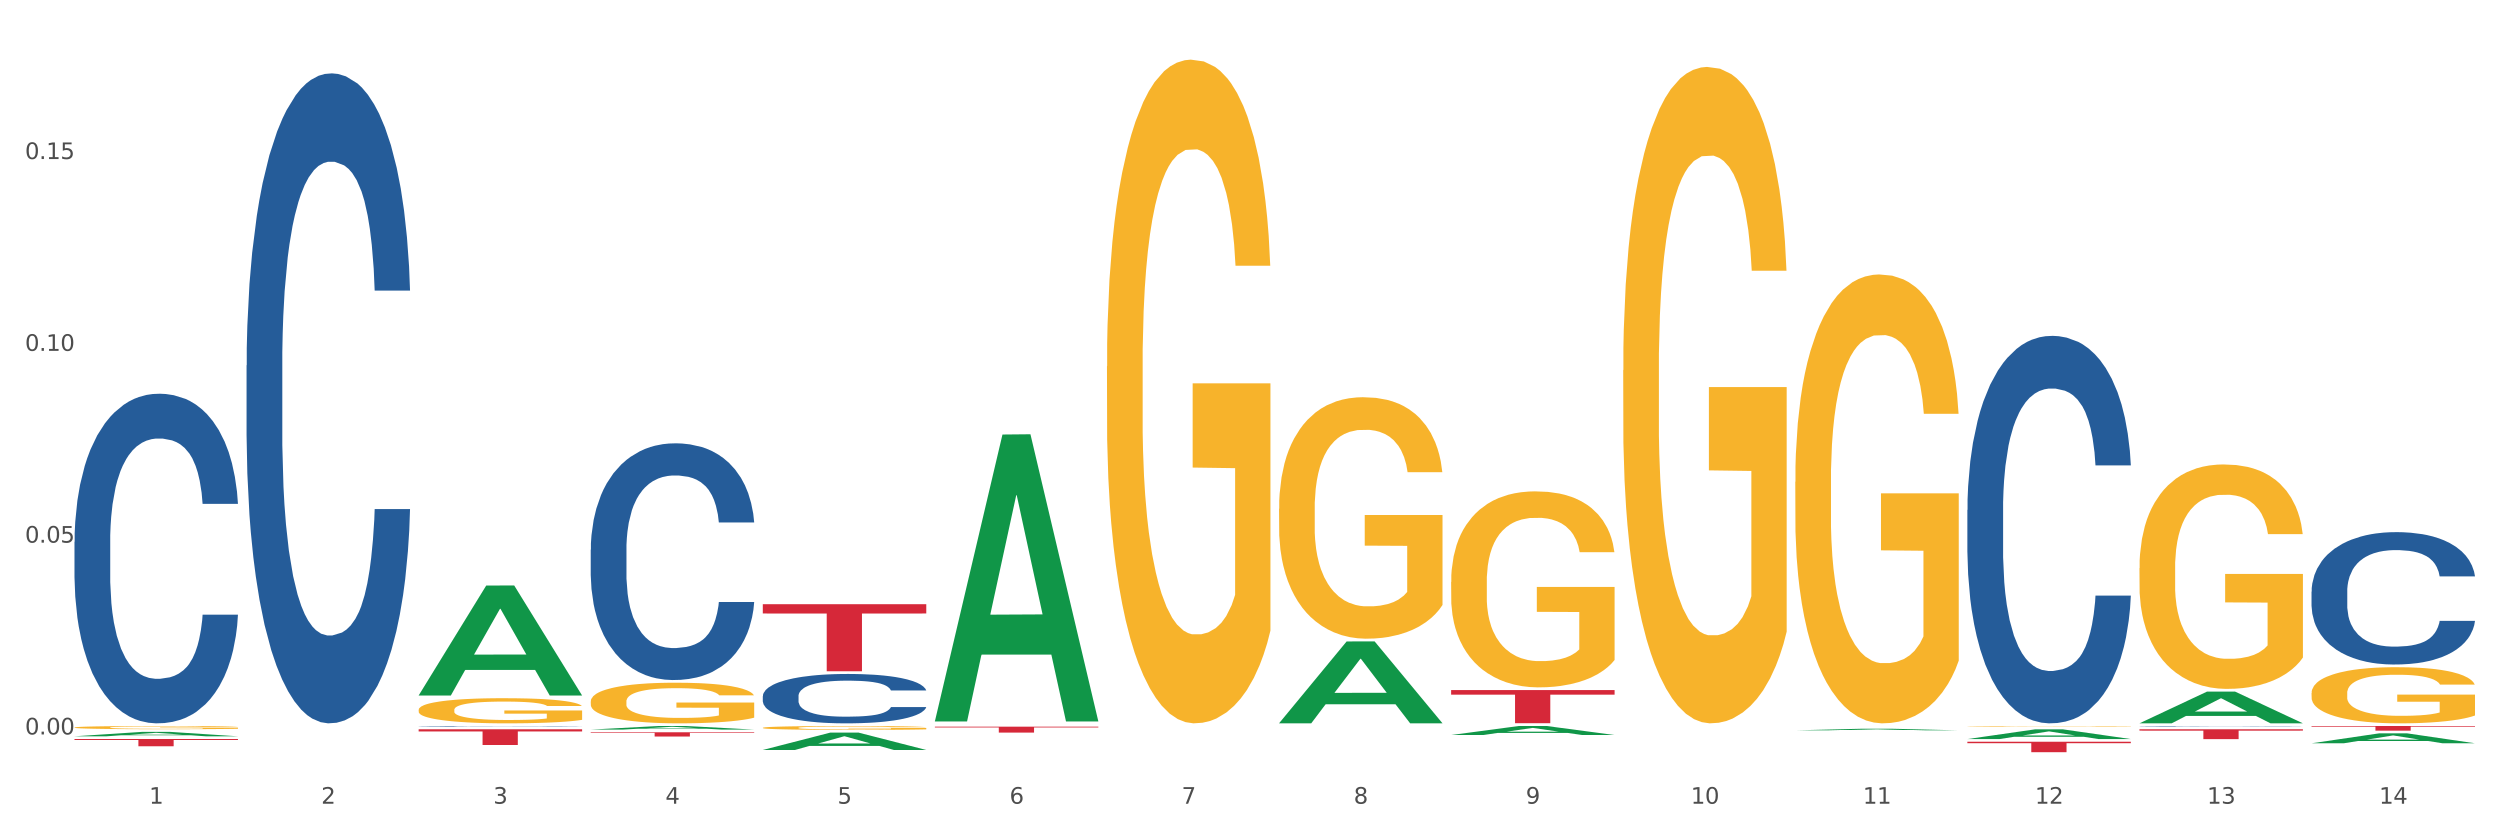 <?xml version="1.0" encoding="utf-8" standalone="no"?>
<!DOCTYPE svg PUBLIC "-//W3C//DTD SVG 1.1//EN"
  "http://www.w3.org/Graphics/SVG/1.1/DTD/svg11.dtd">
<svg xmlns:xlink="http://www.w3.org/1999/xlink" width="1080pt" height="360pt" viewBox="0 0 1080 360" xmlns="http://www.w3.org/2000/svg" version="1.1">
 <rect x="0" y="0" width="1080" height="360" fill="#333333" stroke="none"/>
 <defs>
  <style type="text/css">*{stroke-linejoin: round; stroke-linecap: butt}</style>
 </defs>
 <g id="figure_1">
  <g id="patch_1">
   <path d="M 0 360 
L 1080 360 
L 1080 0 
L 0 0 
z
" style="fill: #ffffff; stroke: #ffffff; stroke-linejoin: miter"/>
  </g>
  <g id="axes_1">
   <g id="matplotlib.axis_1">
    <g id="xtick_1">
     <g id="text_1">
      <!-- 1 -->
      <g style="fill: #4d4d4d" transform="translate(64.432 347.204) scale(0.096 -0.096)">
       <defs>
        <path id="DejaVuSans-31" d="M 794 531 
L 1825 531 
L 1825 4091 
L 703 3866 
L 703 4441 
L 1819 4666 
L 2450 4666 
L 2450 531 
L 3481 531 
L 3481 0 
L 794 0 
L 794 531 
z
" transform="scale(0.016)"/>
       </defs>
       <use xlink:href="#DejaVuSans-31"/>
      </g>
     </g>
    </g>
    <g id="xtick_2">
     <g id="text_2">
      <!-- 2 -->
      <g style="fill: #4d4d4d" transform="translate(138.771 347.204) scale(0.096 -0.096)">
       <defs>
        <path id="DejaVuSans-32" d="M 1228 531 
L 3431 531 
L 3431 0 
L 469 0 
L 469 531 
Q 828 903 1448 1529 
Q 2069 2156 2228 2338 
Q 2531 2678 2651 2914 
Q 2772 3150 2772 3378 
Q 2772 3750 2511 3984 
Q 2250 4219 1831 4219 
Q 1534 4219 1204 4116 
Q 875 4013 500 3803 
L 500 4441 
Q 881 4594 1212 4672 
Q 1544 4750 1819 4750 
Q 2544 4750 2975 4387 
Q 3406 4025 3406 3419 
Q 3406 3131 3298 2873 
Q 3191 2616 2906 2266 
Q 2828 2175 2409 1742 
Q 1991 1309 1228 531 
z
" transform="scale(0.016)"/>
       </defs>
       <use xlink:href="#DejaVuSans-32"/>
      </g>
     </g>
    </g>
    <g id="xtick_3">
     <g id="text_3">
      <!-- 3 -->
      <g style="fill: #4d4d4d" transform="translate(213.109 347.204) scale(0.096 -0.096)">
       <defs>
        <path id="DejaVuSans-33" d="M 2597 2516 
Q 3050 2419 3304 2112 
Q 3559 1806 3559 1356 
Q 3559 666 3084 287 
Q 2609 -91 1734 -91 
Q 1441 -91 1130 -33 
Q 819 25 488 141 
L 488 750 
Q 750 597 1062 519 
Q 1375 441 1716 441 
Q 2309 441 2620 675 
Q 2931 909 2931 1356 
Q 2931 1769 2642 2001 
Q 2353 2234 1838 2234 
L 1294 2234 
L 1294 2753 
L 1863 2753 
Q 2328 2753 2575 2939 
Q 2822 3125 2822 3475 
Q 2822 3834 2567 4026 
Q 2313 4219 1838 4219 
Q 1578 4219 1281 4162 
Q 984 4106 628 3988 
L 628 4550 
Q 988 4650 1302 4700 
Q 1616 4750 1894 4750 
Q 2613 4750 3031 4423 
Q 3450 4097 3450 3541 
Q 3450 3153 3228 2886 
Q 3006 2619 2597 2516 
z
" transform="scale(0.016)"/>
       </defs>
       <use xlink:href="#DejaVuSans-33"/>
      </g>
     </g>
    </g>
    <g id="xtick_4">
     <g id="text_4">
      <!-- 4 -->
      <g style="fill: #4d4d4d" transform="translate(287.448 347.204) scale(0.096 -0.096)">
       <defs>
        <path id="DejaVuSans-34" d="M 2419 4116 
L 825 1625 
L 2419 1625 
L 2419 4116 
z
M 2253 4666 
L 3047 4666 
L 3047 1625 
L 3713 1625 
L 3713 1100 
L 3047 1100 
L 3047 0 
L 2419 0 
L 2419 1100 
L 313 1100 
L 313 1709 
L 2253 4666 
z
" transform="scale(0.016)"/>
       </defs>
       <use xlink:href="#DejaVuSans-34"/>
      </g>
     </g>
    </g>
    <g id="xtick_5">
     <g id="text_5">
      <!-- 5 -->
      <g style="fill: #4d4d4d" transform="translate(361.787 347.204) scale(0.096 -0.096)">
       <defs>
        <path id="DejaVuSans-35" d="M 691 4666 
L 3169 4666 
L 3169 4134 
L 1269 4134 
L 1269 2991 
Q 1406 3038 1543 3061 
Q 1681 3084 1819 3084 
Q 2600 3084 3056 2656 
Q 3513 2228 3513 1497 
Q 3513 744 3044 326 
Q 2575 -91 1722 -91 
Q 1428 -91 1123 -41 
Q 819 9 494 109 
L 494 744 
Q 775 591 1075 516 
Q 1375 441 1709 441 
Q 2250 441 2565 725 
Q 2881 1009 2881 1497 
Q 2881 1984 2565 2268 
Q 2250 2553 1709 2553 
Q 1456 2553 1204 2497 
Q 953 2441 691 2322 
L 691 4666 
z
" transform="scale(0.016)"/>
       </defs>
       <use xlink:href="#DejaVuSans-35"/>
      </g>
     </g>
    </g>
    <g id="xtick_6">
     <g id="text_6">
      <!-- 6 -->
      <g style="fill: #4d4d4d" transform="translate(436.125 347.204) scale(0.096 -0.096)">
       <defs>
        <path id="DejaVuSans-36" d="M 2113 2584 
Q 1688 2584 1439 2293 
Q 1191 2003 1191 1497 
Q 1191 994 1439 701 
Q 1688 409 2113 409 
Q 2538 409 2786 701 
Q 3034 994 3034 1497 
Q 3034 2003 2786 2293 
Q 2538 2584 2113 2584 
z
M 3366 4563 
L 3366 3988 
Q 3128 4100 2886 4159 
Q 2644 4219 2406 4219 
Q 1781 4219 1451 3797 
Q 1122 3375 1075 2522 
Q 1259 2794 1537 2939 
Q 1816 3084 2150 3084 
Q 2853 3084 3261 2657 
Q 3669 2231 3669 1497 
Q 3669 778 3244 343 
Q 2819 -91 2113 -91 
Q 1303 -91 875 529 
Q 447 1150 447 2328 
Q 447 3434 972 4092 
Q 1497 4750 2381 4750 
Q 2619 4750 2861 4703 
Q 3103 4656 3366 4563 
z
" transform="scale(0.016)"/>
       </defs>
       <use xlink:href="#DejaVuSans-36"/>
      </g>
     </g>
    </g>
    <g id="xtick_7">
     <g id="text_7">
      <!-- 7 -->
      <g style="fill: #4d4d4d" transform="translate(510.464 347.204) scale(0.096 -0.096)">
       <defs>
        <path id="DejaVuSans-37" d="M 525 4666 
L 3525 4666 
L 3525 4397 
L 1831 0 
L 1172 0 
L 2766 4134 
L 525 4134 
L 525 4666 
z
" transform="scale(0.016)"/>
       </defs>
       <use xlink:href="#DejaVuSans-37"/>
      </g>
     </g>
    </g>
    <g id="xtick_8">
     <g id="text_8">
      <!-- 8 -->
      <g style="fill: #4d4d4d" transform="translate(584.803 347.204) scale(0.096 -0.096)">
       <defs>
        <path id="DejaVuSans-38" d="M 2034 2216 
Q 1584 2216 1326 1975 
Q 1069 1734 1069 1313 
Q 1069 891 1326 650 
Q 1584 409 2034 409 
Q 2484 409 2743 651 
Q 3003 894 3003 1313 
Q 3003 1734 2745 1975 
Q 2488 2216 2034 2216 
z
M 1403 2484 
Q 997 2584 770 2862 
Q 544 3141 544 3541 
Q 544 4100 942 4425 
Q 1341 4750 2034 4750 
Q 2731 4750 3128 4425 
Q 3525 4100 3525 3541 
Q 3525 3141 3298 2862 
Q 3072 2584 2669 2484 
Q 3125 2378 3379 2068 
Q 3634 1759 3634 1313 
Q 3634 634 3220 271 
Q 2806 -91 2034 -91 
Q 1263 -91 848 271 
Q 434 634 434 1313 
Q 434 1759 690 2068 
Q 947 2378 1403 2484 
z
M 1172 3481 
Q 1172 3119 1398 2916 
Q 1625 2713 2034 2713 
Q 2441 2713 2670 2916 
Q 2900 3119 2900 3481 
Q 2900 3844 2670 4047 
Q 2441 4250 2034 4250 
Q 1625 4250 1398 4047 
Q 1172 3844 1172 3481 
z
" transform="scale(0.016)"/>
       </defs>
       <use xlink:href="#DejaVuSans-38"/>
      </g>
     </g>
    </g>
    <g id="xtick_9">
     <g id="text_9">
      <!-- 9 -->
      <g style="fill: #4d4d4d" transform="translate(659.142 347.204) scale(0.096 -0.096)">
       <defs>
        <path id="DejaVuSans-39" d="M 703 97 
L 703 672 
Q 941 559 1184 500 
Q 1428 441 1663 441 
Q 2288 441 2617 861 
Q 2947 1281 2994 2138 
Q 2813 1869 2534 1725 
Q 2256 1581 1919 1581 
Q 1219 1581 811 2004 
Q 403 2428 403 3163 
Q 403 3881 828 4315 
Q 1253 4750 1959 4750 
Q 2769 4750 3195 4129 
Q 3622 3509 3622 2328 
Q 3622 1225 3098 567 
Q 2575 -91 1691 -91 
Q 1453 -91 1209 -44 
Q 966 3 703 97 
z
M 1959 2075 
Q 2384 2075 2632 2365 
Q 2881 2656 2881 3163 
Q 2881 3666 2632 3958 
Q 2384 4250 1959 4250 
Q 1534 4250 1286 3958 
Q 1038 3666 1038 3163 
Q 1038 2656 1286 2365 
Q 1534 2075 1959 2075 
z
" transform="scale(0.016)"/>
       </defs>
       <use xlink:href="#DejaVuSans-39"/>
      </g>
     </g>
    </g>
    <g id="xtick_10">
     <g id="text_10">
      <!-- 10 -->
      <g style="fill: #4d4d4d" transform="translate(730.426 347.204) scale(0.096 -0.096)">
       <defs>
        <path id="DejaVuSans-30" d="M 2034 4250 
Q 1547 4250 1301 3770 
Q 1056 3291 1056 2328 
Q 1056 1369 1301 889 
Q 1547 409 2034 409 
Q 2525 409 2770 889 
Q 3016 1369 3016 2328 
Q 3016 3291 2770 3770 
Q 2525 4250 2034 4250 
z
M 2034 4750 
Q 2819 4750 3233 4129 
Q 3647 3509 3647 2328 
Q 3647 1150 3233 529 
Q 2819 -91 2034 -91 
Q 1250 -91 836 529 
Q 422 1150 422 2328 
Q 422 3509 836 4129 
Q 1250 4750 2034 4750 
z
" transform="scale(0.016)"/>
       </defs>
       <use xlink:href="#DejaVuSans-31"/>
       <use xlink:href="#DejaVuSans-30" transform="translate(63.623 0)"/>
      </g>
     </g>
    </g>
    <g id="xtick_11">
     <g id="text_11">
      <!-- 11 -->
      <g style="fill: #4d4d4d" transform="translate(804.765 347.204) scale(0.096 -0.096)">
       <use xlink:href="#DejaVuSans-31"/>
       <use xlink:href="#DejaVuSans-31" transform="translate(63.623 0)"/>
      </g>
     </g>
    </g>
    <g id="xtick_12">
     <g id="text_12">
      <!-- 12 -->
      <g style="fill: #4d4d4d" transform="translate(879.104 347.204) scale(0.096 -0.096)">
       <use xlink:href="#DejaVuSans-31"/>
       <use xlink:href="#DejaVuSans-32" transform="translate(63.623 0)"/>
      </g>
     </g>
    </g>
    <g id="xtick_13">
     <g id="text_13">
      <!-- 13 -->
      <g style="fill: #4d4d4d" transform="translate(953.442 347.204) scale(0.096 -0.096)">
       <use xlink:href="#DejaVuSans-31"/>
       <use xlink:href="#DejaVuSans-33" transform="translate(63.623 0)"/>
      </g>
     </g>
    </g>
    <g id="xtick_14">
     <g id="text_14">
      <!-- 14 -->
      <g style="fill: #4d4d4d" transform="translate(1027.781 347.204) scale(0.096 -0.096)">
       <use xlink:href="#DejaVuSans-31"/>
       <use xlink:href="#DejaVuSans-34" transform="translate(63.623 0)"/>
      </g>
     </g>
    </g>
    <g id="xtick_15"/>
    <g id="xtick_16"/>
    <g id="xtick_17"/>
    <g id="xtick_18"/>
    <g id="xtick_19"/>
    <g id="xtick_20"/>
    <g id="xtick_21"/>
    <g id="xtick_22"/>
    <g id="xtick_23"/>
    <g id="xtick_24"/>
    <g id="xtick_25"/>
    <g id="xtick_26"/>
    <g id="xtick_27"/>
   </g>
   <g id="matplotlib.axis_2">
    <g id="ytick_1">
     <g id="text_15">
      <!-- 0.00 -->
      <g style="fill: #4d4d4d" transform="translate(10.8 317.286) scale(0.096 -0.096)">
       <defs>
        <path id="DejaVuSans-2e" d="M 684 794 
L 1344 794 
L 1344 0 
L 684 0 
L 684 794 
z
" transform="scale(0.016)"/>
       </defs>
       <use xlink:href="#DejaVuSans-30"/>
       <use xlink:href="#DejaVuSans-2e" transform="translate(63.623 0)"/>
       <use xlink:href="#DejaVuSans-30" transform="translate(95.41 0)"/>
       <use xlink:href="#DejaVuSans-30" transform="translate(159.033 0)"/>
      </g>
     </g>
    </g>
    <g id="ytick_2">
     <g id="text_16">
      <!-- 0.05 -->
      <g style="fill: #4d4d4d" transform="translate(10.8 234.425) scale(0.096 -0.096)">
       <use xlink:href="#DejaVuSans-30"/>
       <use xlink:href="#DejaVuSans-2e" transform="translate(63.623 0)"/>
       <use xlink:href="#DejaVuSans-30" transform="translate(95.41 0)"/>
       <use xlink:href="#DejaVuSans-35" transform="translate(159.033 0)"/>
      </g>
     </g>
    </g>
    <g id="ytick_3">
     <g id="text_17">
      <!-- 0.10 -->
      <g style="fill: #4d4d4d" transform="translate(10.8 151.564) scale(0.096 -0.096)">
       <use xlink:href="#DejaVuSans-30"/>
       <use xlink:href="#DejaVuSans-2e" transform="translate(63.623 0)"/>
       <use xlink:href="#DejaVuSans-31" transform="translate(95.41 0)"/>
       <use xlink:href="#DejaVuSans-30" transform="translate(159.033 0)"/>
      </g>
     </g>
    </g>
    <g id="ytick_4">
     <g id="text_18">
      <!-- 0.15 -->
      <g style="fill: #4d4d4d" transform="translate(10.8 68.703) scale(0.096 -0.096)">
       <use xlink:href="#DejaVuSans-30"/>
       <use xlink:href="#DejaVuSans-2e" transform="translate(63.623 0)"/>
       <use xlink:href="#DejaVuSans-31" transform="translate(95.41 0)"/>
       <use xlink:href="#DejaVuSans-35" transform="translate(159.033 0)"/>
      </g>
     </g>
    </g>
    <g id="ytick_5"/>
    <g id="ytick_6"/>
    <g id="ytick_7"/>
    <g id="ytick_8"/>
   </g>
   <g id="PolyCollection_1">
    <path d="M 32.175 318.079 
L 32.248 318.077 
L 61.37 316.172 
L 73.456 316.17 
L 102.797 318.082 
L 88.818 318.082 
L 82.484 317.637 
L 52.415 317.637 
L 52.197 317.644 
L 46.081 318.082 
L 32.175 318.082 
L 32.175 318.079 
L 56.201 317.371 
L 78.698 317.369 
L 67.559 316.577 
L 67.413 316.574 
L 67.267 316.579 
L 56.128 317.369 
L 56.201 317.371 
L 32.175 318.079 
z
" clip-path="url(#p46af208ead)" style="fill: #109648"/>
    <path d="M 849.901 320.429 
L 920.523 320.429 
L 920.523 321.057 
L 892.742 321.061 
L 892.742 324.95 
L 877.514 324.95 
L 877.514 321.061 
L 849.901 321.057 
L 849.901 320.433 
L 849.901 320.429 
z
" clip-path="url(#p46af208ead)" style="fill: #d62839"/>
    <path d="M 626.885 298.1 
L 697.506 298.1 
L 697.506 300.089 
L 669.726 300.102 
L 669.726 312.412 
L 654.497 312.412 
L 654.497 300.102 
L 626.885 300.089 
L 626.885 298.113 
L 626.885 298.1 
z
" clip-path="url(#p46af208ead)" style="fill: #d62839"/>
    <path d="M 403.869 313.912 
L 474.49 313.912 
L 474.49 314.27 
L 446.71 314.273 
L 446.71 316.491 
L 431.481 316.491 
L 431.481 314.273 
L 403.869 314.27 
L 403.869 313.914 
L 403.869 313.912 
z
" clip-path="url(#p46af208ead)" style="fill: #d62839"/>
    <path d="M 329.53 261 
L 400.152 261 
L 400.152 265.03 
L 372.371 265.057 
L 372.371 289.999 
L 357.143 289.999 
L 357.143 265.057 
L 329.53 265.03 
L 329.53 261.027 
L 329.53 261 
z
" clip-path="url(#p46af208ead)" style="fill: #d62839"/>
    <path d="M 255.191 316.339 
L 325.813 316.339 
L 325.813 316.596 
L 298.033 316.597 
L 298.033 318.188 
L 282.804 318.188 
L 282.804 316.597 
L 255.191 316.596 
L 255.191 316.34 
L 255.191 316.339 
z
" clip-path="url(#p46af208ead)" style="fill: #d62839"/>
    <path d="M 180.852 315.057 
L 251.474 315.057 
L 251.474 315.999 
L 223.694 316.006 
L 223.694 321.839 
L 208.465 321.839 
L 208.465 316.006 
L 180.852 315.999 
L 180.852 315.063 
L 180.852 315.057 
z
" clip-path="url(#p46af208ead)" style="fill: #d62839"/>
    <path d="M 32.175 319.234 
L 102.797 319.234 
L 102.797 319.674 
L 75.017 319.677 
L 75.017 322.4 
L 59.788 322.4 
L 59.788 319.677 
L 32.175 319.674 
L 32.175 319.237 
L 32.175 319.234 
z
" clip-path="url(#p46af208ead)" style="fill: #d62839"/>
    <path d="M 180.852 306.644 
L 180.936 306.634 
L 180.936 306.277 
L 181.103 305.969 
L 181.936 305.225 
L 183.187 304.61 
L 184.104 304.283 
L 185.021 304.015 
L 186.105 303.747 
L 187.439 303.469 
L 189.857 303.063 
L 191.358 302.854 
L 193.192 302.636 
L 196.528 302.319 
L 198.946 302.14 
L 201.447 301.991 
L 205.533 301.813 
L 208.201 301.733 
L 211.036 301.674 
L 214.454 301.634 
L 217.039 301.624 
L 222.709 301.654 
L 227.545 301.743 
L 229.879 301.813 
L 232.881 301.932 
L 234.465 302.011 
L 237.05 302.17 
L 239.718 302.378 
L 241.552 302.557 
L 244.304 302.894 
L 246.388 303.231 
L 248.306 303.648 
L 249.306 303.936 
L 250.057 304.204 
L 250.724 304.511 
L 251.391 304.997 
L 236.383 304.997 
L 235.799 304.65 
L 234.882 304.323 
L 233.548 304.005 
L 232.38 303.807 
L 230.379 303.559 
L 228.545 303.4 
L 226.627 303.281 
L 224.293 303.182 
L 222.458 303.132 
L 219.874 303.092 
L 214.788 303.102 
L 211.369 303.182 
L 209.034 303.281 
L 207.534 303.37 
L 206.2 303.469 
L 204.699 303.608 
L 202.948 303.817 
L 201.697 304.005 
L 200.446 304.243 
L 199.446 304.481 
L 198.529 304.759 
L 197.778 305.057 
L 197.195 305.364 
L 196.694 305.741 
L 196.277 306.366 
L 196.277 307.725 
L 196.444 308.033 
L 196.861 308.439 
L 197.361 308.747 
L 198.195 309.114 
L 198.946 309.362 
L 200.363 309.719 
L 201.947 310.017 
L 203.198 310.205 
L 204.449 310.364 
L 206.616 310.582 
L 209.034 310.761 
L 211.119 310.87 
L 213.954 310.969 
L 215.871 311.009 
L 217.539 311.029 
L 221.625 311.029 
L 224.543 310.999 
L 227.795 310.929 
L 230.296 310.84 
L 232.38 310.731 
L 234.715 310.552 
L 236.216 310.384 
L 236.216 308.31 
L 217.873 308.301 
L 217.873 306.922 
L 251.474 306.922 
L 251.474 310.969 
L 250.057 311.177 
L 248.473 311.366 
L 246.805 311.535 
L 244.304 311.743 
L 241.302 311.941 
L 238.634 312.08 
L 235.799 312.199 
L 232.464 312.308 
L 228.128 312.408 
L 225.46 312.447 
L 222.125 312.477 
L 218.206 312.487 
L 214.788 312.467 
L 211.452 312.417 
L 207.951 312.328 
L 204.532 312.199 
L 201.947 312.07 
L 199.362 311.912 
L 196.611 311.703 
L 194.443 311.505 
L 192.776 311.326 
L 190.941 311.098 
L 188.94 310.8 
L 187.439 310.533 
L 186.105 310.255 
L 184.688 309.898 
L 183.687 309.59 
L 182.687 309.203 
L 182.103 308.916 
L 181.436 308.469 
L 180.936 307.844 
L 180.852 306.644 
z
" clip-path="url(#p46af208ead)" style="fill: #f7b32b"/>
    <path d="M 32.175 234.069 
L 32.258 233.939 
L 32.258 230.298 
L 32.509 225.356 
L 33.427 216.253 
L 34.596 209.36 
L 36.599 201.297 
L 37.684 197.916 
L 39.104 194.145 
L 42.025 188.033 
L 45.364 182.831 
L 47.702 179.97 
L 49.455 178.149 
L 53.378 174.898 
L 55.632 173.468 
L 57.969 172.297 
L 59.973 171.517 
L 63.312 170.607 
L 65.983 170.216 
L 69.072 170.086 
L 71.66 170.216 
L 75.082 170.737 
L 80.091 172.297 
L 82.011 173.207 
L 84.599 174.768 
L 87.27 176.849 
L 89.44 178.93 
L 91.945 181.921 
L 94.533 185.822 
L 97.037 190.764 
L 98.79 195.315 
L 100.209 200.127 
L 101.461 205.979 
L 102.379 212.351 
L 102.797 217.683 
L 87.52 217.683 
L 87.103 212.872 
L 86.268 207.67 
L 85.434 204.158 
L 84.515 201.297 
L 83.096 198.046 
L 81.844 195.966 
L 79.757 193.495 
L 77.837 191.934 
L 76.251 191.024 
L 74.331 190.244 
L 70.241 189.463 
L 67.319 189.463 
L 65.482 189.723 
L 63.229 190.374 
L 61.309 191.284 
L 59.055 192.844 
L 57.302 194.535 
L 55.549 196.746 
L 54.547 198.306 
L 53.044 201.167 
L 52.043 203.508 
L 50.707 207.54 
L 49.956 210.401 
L 48.62 217.813 
L 48.036 223.275 
L 47.785 227.047 
L 47.618 231.208 
L 47.618 251.495 
L 48.119 260.598 
L 48.537 264.5 
L 49.204 268.921 
L 50.457 274.643 
L 52.293 280.235 
L 54.213 284.267 
L 55.799 286.738 
L 57.302 288.558 
L 58.804 289.989 
L 60.641 291.289 
L 62.143 292.07 
L 64.397 292.85 
L 67.069 293.24 
L 69.155 293.24 
L 73.413 292.59 
L 75.333 291.94 
L 77.169 291.029 
L 79.173 289.599 
L 80.759 288.038 
L 81.677 286.868 
L 83.18 284.397 
L 84.348 281.796 
L 85.35 278.805 
L 86.018 276.204 
L 86.769 272.303 
L 87.353 267.881 
L 87.52 265.54 
L 102.797 265.54 
L 102.463 270.222 
L 101.879 274.774 
L 100.71 280.886 
L 99.792 284.397 
L 98.372 288.688 
L 96.87 292.33 
L 94.783 296.361 
L 92.863 299.352 
L 90.86 301.953 
L 88.689 304.294 
L 84.766 307.545 
L 83.347 308.455 
L 80.341 310.016 
L 78.004 310.926 
L 74.581 311.837 
L 71.075 312.357 
L 67.402 312.487 
L 64.147 312.227 
L 60.557 311.447 
L 58.303 310.666 
L 55.799 309.496 
L 52.877 307.675 
L 50.123 305.464 
L 47.535 302.863 
L 45.114 299.872 
L 42.86 296.491 
L 39.938 290.899 
L 37.768 285.437 
L 36.182 280.366 
L 35.097 276.074 
L 34.011 270.612 
L 33.427 266.841 
L 32.509 257.737 
L 32.175 249.284 
L 32.175 234.069 
z
" clip-path="url(#p46af208ead)" style="fill: #255c99"/>
    <path d="M 106.514 157.857 
L 106.597 157.6 
L 106.597 150.42 
L 106.848 140.676 
L 107.766 122.725 
L 108.935 109.134 
L 110.938 93.235 
L 112.023 86.568 
L 113.442 79.131 
L 116.364 67.079 
L 119.703 56.822 
L 122.04 51.18 
L 123.794 47.59 
L 127.717 41.179 
L 129.971 38.358 
L 132.308 36.05 
L 134.312 34.512 
L 137.651 32.717 
L 140.322 31.947 
L 143.411 31.691 
L 145.998 31.947 
L 149.421 32.973 
L 154.43 36.05 
L 156.35 37.845 
L 158.937 40.923 
L 161.609 45.026 
L 163.779 49.129 
L 166.283 55.027 
L 168.871 62.72 
L 171.376 72.464 
L 173.129 81.439 
L 174.548 90.927 
L 175.8 102.467 
L 176.718 115.032 
L 177.135 125.546 
L 161.859 125.546 
L 161.442 116.058 
L 160.607 105.801 
L 159.772 98.877 
L 158.854 93.235 
L 157.435 86.824 
L 156.183 82.721 
L 154.096 77.849 
L 152.176 74.772 
L 150.59 72.977 
L 148.67 71.438 
L 144.579 69.9 
L 141.658 69.9 
L 139.821 70.413 
L 137.567 71.695 
L 135.647 73.49 
L 133.393 76.567 
L 131.64 79.901 
L 129.887 84.26 
L 128.886 87.337 
L 127.383 92.979 
L 126.381 97.595 
L 125.046 105.544 
L 124.294 111.186 
L 122.959 125.803 
L 122.374 136.573 
L 122.124 144.009 
L 121.957 152.215 
L 121.957 192.219 
L 122.458 210.169 
L 122.875 217.863 
L 123.543 226.581 
L 124.795 237.864 
L 126.632 248.891 
L 128.552 256.841 
L 130.138 261.713 
L 131.64 265.303 
L 133.143 268.124 
L 134.979 270.688 
L 136.482 272.227 
L 138.736 273.765 
L 141.407 274.535 
L 143.494 274.535 
L 147.751 273.252 
L 149.671 271.97 
L 151.508 270.175 
L 153.511 267.354 
L 155.097 264.277 
L 156.016 261.969 
L 157.518 257.097 
L 158.687 251.968 
L 159.689 246.07 
L 160.357 240.942 
L 161.108 233.249 
L 161.692 224.53 
L 161.859 219.914 
L 177.135 219.914 
L 176.802 229.146 
L 176.217 238.121 
L 175.049 250.173 
L 174.13 257.097 
L 172.711 265.559 
L 171.209 272.74 
L 169.122 280.689 
L 167.202 286.587 
L 165.198 291.716 
L 163.028 296.332 
L 159.104 302.742 
L 157.685 304.537 
L 154.68 307.615 
L 152.343 309.41 
L 148.92 311.205 
L 145.414 312.23 
L 141.741 312.487 
L 138.486 311.974 
L 134.896 310.435 
L 132.642 308.897 
L 130.138 306.589 
L 127.216 302.999 
L 124.461 298.639 
L 121.874 293.511 
L 119.453 287.613 
L 117.199 280.945 
L 114.277 269.919 
L 112.107 259.149 
L 110.521 249.148 
L 109.435 240.685 
L 108.35 229.915 
L 107.766 222.478 
L 106.848 204.528 
L 106.514 187.86 
L 106.514 157.857 
z
" clip-path="url(#p46af208ead)" style="fill: #255c99"/>
    <path d="M 180.852 313.758 
L 180.936 313.758 
L 180.936 313.751 
L 181.186 313.742 
L 182.105 313.725 
L 183.273 313.712 
L 185.277 313.697 
L 186.362 313.691 
L 187.781 313.684 
L 190.703 313.672 
L 194.042 313.662 
L 196.379 313.657 
L 198.132 313.654 
L 202.056 313.647 
L 204.31 313.645 
L 206.647 313.643 
L 208.65 313.641 
L 211.989 313.639 
L 214.661 313.639 
L 217.749 313.638 
L 220.337 313.639 
L 223.76 313.64 
L 228.768 313.643 
L 230.688 313.644 
L 233.276 313.647 
L 235.947 313.651 
L 238.118 313.655 
L 240.622 313.661 
L 243.21 313.668 
L 245.714 313.677 
L 247.467 313.686 
L 248.886 313.695 
L 250.139 313.706 
L 251.057 313.718 
L 251.474 313.728 
L 236.198 313.728 
L 235.78 313.719 
L 234.946 313.709 
L 234.111 313.702 
L 233.193 313.697 
L 231.774 313.691 
L 230.521 313.687 
L 228.434 313.682 
L 226.514 313.679 
L 224.928 313.678 
L 223.008 313.676 
L 218.918 313.675 
L 215.996 313.675 
L 214.16 313.675 
L 211.906 313.676 
L 209.986 313.678 
L 207.732 313.681 
L 205.979 313.684 
L 204.226 313.688 
L 203.224 313.691 
L 201.722 313.697 
L 200.72 313.701 
L 199.384 313.709 
L 198.633 313.714 
L 197.297 313.728 
L 196.713 313.738 
L 196.463 313.745 
L 196.296 313.753 
L 196.296 313.791 
L 196.797 313.808 
L 197.214 313.815 
L 197.882 313.824 
L 199.134 313.834 
L 200.97 313.845 
L 202.89 313.853 
L 204.476 313.857 
L 205.979 313.861 
L 207.482 313.863 
L 209.318 313.866 
L 210.821 313.867 
L 213.075 313.869 
L 215.746 313.869 
L 217.833 313.869 
L 222.09 313.868 
L 224.01 313.867 
L 225.847 313.865 
L 227.85 313.863 
L 229.436 313.86 
L 230.354 313.857 
L 231.857 313.853 
L 233.026 313.848 
L 234.027 313.842 
L 234.695 313.837 
L 235.447 313.83 
L 236.031 313.822 
L 236.198 313.817 
L 251.474 313.817 
L 251.14 313.826 
L 250.556 313.835 
L 249.387 313.846 
L 248.469 313.853 
L 247.05 313.861 
L 245.547 313.868 
L 243.46 313.875 
L 241.54 313.881 
L 239.537 313.886 
L 237.367 313.89 
L 233.443 313.896 
L 232.024 313.898 
L 229.019 313.901 
L 226.681 313.903 
L 223.259 313.904 
L 219.753 313.905 
L 216.08 313.905 
L 212.824 313.905 
L 209.235 313.903 
L 206.981 313.902 
L 204.476 313.9 
L 201.555 313.896 
L 198.8 313.892 
L 196.212 313.887 
L 193.791 313.882 
L 191.538 313.875 
L 188.616 313.865 
L 186.445 313.855 
L 184.859 313.845 
L 183.774 313.837 
L 182.689 313.827 
L 182.105 313.82 
L 181.186 313.803 
L 180.852 313.787 
L 180.852 313.758 
z
" clip-path="url(#p46af208ead)" style="fill: #255c99"/>
    <path d="M 255.191 237.46 
L 255.275 237.367 
L 255.275 234.752 
L 255.525 231.203 
L 256.443 224.665 
L 257.612 219.715 
L 259.615 213.925 
L 260.701 211.496 
L 262.12 208.788 
L 265.041 204.398 
L 268.381 200.662 
L 270.718 198.608 
L 272.471 197.3 
L 276.394 194.965 
L 278.648 193.938 
L 280.986 193.097 
L 282.989 192.537 
L 286.328 191.883 
L 288.999 191.603 
L 292.088 191.51 
L 294.676 191.603 
L 298.098 191.976 
L 303.107 193.097 
L 305.027 193.751 
L 307.615 194.872 
L 310.286 196.366 
L 312.457 197.86 
L 314.961 200.009 
L 317.549 202.81 
L 320.053 206.359 
L 321.806 209.628 
L 323.225 213.084 
L 324.477 217.287 
L 325.396 221.863 
L 325.813 225.692 
L 310.537 225.692 
L 310.119 222.237 
L 309.284 218.501 
L 308.45 215.979 
L 307.531 213.925 
L 306.112 211.59 
L 304.86 210.095 
L 302.773 208.321 
L 300.853 207.2 
L 299.267 206.546 
L 297.347 205.986 
L 293.257 205.426 
L 290.335 205.426 
L 288.499 205.612 
L 286.245 206.079 
L 284.325 206.733 
L 282.071 207.854 
L 280.318 209.068 
L 278.565 210.656 
L 277.563 211.776 
L 276.06 213.831 
L 275.059 215.512 
L 273.723 218.408 
L 272.972 220.462 
L 271.636 225.786 
L 271.052 229.708 
L 270.801 232.417 
L 270.634 235.406 
L 270.634 249.975 
L 271.135 256.513 
L 271.553 259.315 
L 272.22 262.49 
L 273.473 266.6 
L 275.309 270.616 
L 277.229 273.511 
L 278.815 275.286 
L 280.318 276.593 
L 281.82 277.621 
L 283.657 278.555 
L 285.159 279.115 
L 287.413 279.675 
L 290.085 279.956 
L 292.172 279.956 
L 296.429 279.489 
L 298.349 279.022 
L 300.185 278.368 
L 302.189 277.34 
L 303.775 276.22 
L 304.693 275.379 
L 306.196 273.605 
L 307.364 271.737 
L 308.366 269.589 
L 309.034 267.721 
L 309.785 264.919 
L 310.37 261.743 
L 310.537 260.062 
L 325.813 260.062 
L 325.479 263.424 
L 324.895 266.693 
L 323.726 271.083 
L 322.808 273.605 
L 321.389 276.687 
L 319.886 279.302 
L 317.799 282.197 
L 315.879 284.345 
L 313.876 286.213 
L 311.705 287.894 
L 307.782 290.229 
L 306.363 290.883 
L 303.358 292.004 
L 301.02 292.657 
L 297.598 293.311 
L 294.092 293.685 
L 290.419 293.778 
L 287.163 293.591 
L 283.573 293.031 
L 281.32 292.471 
L 278.815 291.63 
L 275.893 290.322 
L 273.139 288.735 
L 270.551 286.867 
L 268.13 284.719 
L 265.876 282.29 
L 262.955 278.274 
L 260.784 274.352 
L 259.198 270.709 
L 258.113 267.627 
L 257.028 263.705 
L 256.443 260.996 
L 255.525 254.458 
L 255.191 248.388 
L 255.191 237.46 
z
" clip-path="url(#p46af208ead)" style="fill: #255c99"/>
    <path d="M 924.24 315.04 
L 994.861 315.04 
L 994.861 315.634 
L 967.081 315.638 
L 967.081 319.314 
L 951.852 319.314 
L 951.852 315.638 
L 924.24 315.634 
L 924.24 315.044 
L 924.24 315.04 
z
" clip-path="url(#p46af208ead)" style="fill: #d62839"/>
    <path d="M 329.53 300.737 
L 329.613 300.718 
L 329.613 300.172 
L 329.864 299.432 
L 330.782 298.068 
L 331.951 297.035 
L 333.954 295.827 
L 335.039 295.32 
L 336.458 294.755 
L 339.38 293.839 
L 342.719 293.06 
L 345.057 292.631 
L 346.81 292.358 
L 350.733 291.871 
L 352.987 291.657 
L 355.324 291.481 
L 357.328 291.364 
L 360.667 291.228 
L 363.338 291.17 
L 366.427 291.15 
L 369.015 291.17 
L 372.437 291.248 
L 377.446 291.481 
L 379.366 291.618 
L 381.954 291.852 
L 384.625 292.163 
L 386.795 292.475 
L 389.3 292.923 
L 391.887 293.508 
L 394.392 294.248 
L 396.145 294.93 
L 397.564 295.651 
L 398.816 296.528 
L 399.734 297.483 
L 400.152 298.282 
L 384.875 298.282 
L 384.458 297.561 
L 383.623 296.781 
L 382.788 296.255 
L 381.87 295.827 
L 380.451 295.34 
L 379.199 295.028 
L 377.112 294.658 
L 375.192 294.424 
L 373.606 294.287 
L 371.686 294.17 
L 367.595 294.053 
L 364.674 294.053 
L 362.837 294.092 
L 360.583 294.19 
L 358.663 294.326 
L 356.41 294.56 
L 354.656 294.813 
L 352.903 295.145 
L 351.902 295.378 
L 350.399 295.807 
L 349.397 296.158 
L 348.062 296.762 
L 347.31 297.191 
L 345.975 298.301 
L 345.391 299.12 
L 345.14 299.685 
L 344.973 300.308 
L 344.973 303.348 
L 345.474 304.712 
L 345.891 305.297 
L 346.559 305.959 
L 347.811 306.817 
L 349.648 307.654 
L 351.568 308.259 
L 353.154 308.629 
L 354.656 308.902 
L 356.159 309.116 
L 357.996 309.311 
L 359.498 309.428 
L 361.752 309.545 
L 364.423 309.603 
L 366.51 309.603 
L 370.768 309.506 
L 372.688 309.408 
L 374.524 309.272 
L 376.528 309.057 
L 378.114 308.824 
L 379.032 308.648 
L 380.534 308.278 
L 381.703 307.888 
L 382.705 307.44 
L 383.373 307.05 
L 384.124 306.466 
L 384.708 305.803 
L 384.875 305.453 
L 400.152 305.453 
L 399.818 306.154 
L 399.233 306.836 
L 398.065 307.752 
L 397.146 308.278 
L 395.727 308.921 
L 394.225 309.467 
L 392.138 310.071 
L 390.218 310.519 
L 388.214 310.909 
L 386.044 311.259 
L 382.121 311.746 
L 380.701 311.883 
L 377.696 312.117 
L 375.359 312.253 
L 371.936 312.389 
L 368.43 312.467 
L 364.757 312.487 
L 361.502 312.448 
L 357.912 312.331 
L 355.658 312.214 
L 353.154 312.039 
L 350.232 311.766 
L 347.477 311.435 
L 344.89 311.045 
L 342.469 310.597 
L 340.215 310.09 
L 337.293 309.252 
L 335.123 308.434 
L 333.537 307.674 
L 332.452 307.031 
L 331.366 306.213 
L 330.782 305.647 
L 329.864 304.283 
L 329.53 303.017 
L 329.53 300.737 
z
" clip-path="url(#p46af208ead)" style="fill: #255c99"/>
    <path d="M 924.24 313.751 
L 924.323 313.751 
L 924.323 313.744 
L 924.573 313.736 
L 925.492 313.72 
L 926.66 313.707 
L 928.664 313.693 
L 929.749 313.687 
L 931.168 313.681 
L 934.09 313.67 
L 937.429 313.661 
L 939.766 313.656 
L 941.519 313.653 
L 945.443 313.647 
L 947.697 313.644 
L 950.034 313.642 
L 952.037 313.641 
L 955.377 313.639 
L 958.048 313.639 
L 961.136 313.638 
L 963.724 313.639 
L 967.147 313.64 
L 972.155 313.642 
L 974.075 313.644 
L 976.663 313.647 
L 979.335 313.65 
L 981.505 313.654 
L 984.009 313.659 
L 986.597 313.666 
L 989.101 313.675 
L 990.854 313.683 
L 992.273 313.691 
L 993.526 313.702 
L 994.444 313.713 
L 994.861 313.722 
L 979.585 313.722 
L 979.168 313.714 
L 978.333 313.705 
L 977.498 313.698 
L 976.58 313.693 
L 975.161 313.688 
L 973.908 313.684 
L 971.822 313.68 
L 969.902 313.677 
L 968.316 313.675 
L 966.396 313.674 
L 962.305 313.672 
L 959.383 313.672 
L 957.547 313.673 
L 955.293 313.674 
L 953.373 313.676 
L 951.119 313.678 
L 949.366 313.681 
L 947.613 313.685 
L 946.611 313.688 
L 945.109 313.693 
L 944.107 313.697 
L 942.771 313.704 
L 942.02 313.709 
L 940.685 313.722 
L 940.1 313.732 
L 939.85 313.739 
L 939.683 313.746 
L 939.683 313.782 
L 940.184 313.798 
L 940.601 313.804 
L 941.269 313.812 
L 942.521 313.822 
L 944.358 313.832 
L 946.278 313.839 
L 947.864 313.844 
L 949.366 313.847 
L 950.869 313.849 
L 952.705 313.852 
L 954.208 313.853 
L 956.462 313.854 
L 959.133 313.855 
L 961.22 313.855 
L 965.477 313.854 
L 967.397 313.853 
L 969.234 313.851 
L 971.237 313.849 
L 972.823 313.846 
L 973.742 313.844 
L 975.244 313.839 
L 976.413 313.835 
L 977.415 313.83 
L 978.082 313.825 
L 978.834 313.818 
L 979.418 313.81 
L 979.585 313.806 
L 994.861 313.806 
L 994.527 313.815 
L 993.943 313.823 
L 992.774 313.833 
L 991.856 313.839 
L 990.437 313.847 
L 988.934 313.853 
L 986.847 313.861 
L 984.927 313.866 
L 982.924 313.87 
L 980.754 313.874 
L 976.83 313.88 
L 975.411 313.882 
L 972.406 313.885 
L 970.069 313.886 
L 966.646 313.888 
L 963.14 313.889 
L 959.467 313.889 
L 956.211 313.888 
L 952.622 313.887 
L 950.368 313.886 
L 947.864 313.884 
L 944.942 313.88 
L 942.187 313.877 
L 939.599 313.872 
L 937.178 313.867 
L 934.925 313.861 
L 932.003 313.851 
L 929.832 313.841 
L 928.246 313.832 
L 927.161 313.825 
L 926.076 313.815 
L 925.492 313.809 
L 924.573 313.793 
L 924.24 313.778 
L 924.24 313.751 
z
" clip-path="url(#p46af208ead)" style="fill: #255c99"/>
    <path d="M 998.578 255.578 
L 998.662 255.526 
L 998.662 254.064 
L 998.912 252.079 
L 999.83 248.422 
L 1000.999 245.654 
L 1003.003 242.415 
L 1004.088 241.057 
L 1005.507 239.542 
L 1008.429 237.087 
L 1011.768 234.998 
L 1014.105 233.849 
L 1015.858 233.118 
L 1019.781 231.812 
L 1022.035 231.237 
L 1024.373 230.767 
L 1026.376 230.454 
L 1029.715 230.088 
L 1032.387 229.931 
L 1035.475 229.879 
L 1038.063 229.931 
L 1041.486 230.14 
L 1046.494 230.767 
L 1048.414 231.133 
L 1051.002 231.76 
L 1053.673 232.595 
L 1055.844 233.431 
L 1058.348 234.633 
L 1060.936 236.2 
L 1063.44 238.184 
L 1065.193 240.013 
L 1066.612 241.945 
L 1067.864 244.296 
L 1068.783 246.855 
L 1069.2 248.997 
L 1053.924 248.997 
L 1053.506 247.064 
L 1052.671 244.975 
L 1051.837 243.565 
L 1050.918 242.415 
L 1049.499 241.11 
L 1048.247 240.274 
L 1046.16 239.281 
L 1044.24 238.655 
L 1042.654 238.289 
L 1040.734 237.975 
L 1036.644 237.662 
L 1033.722 237.662 
L 1031.886 237.767 
L 1029.632 238.028 
L 1027.712 238.393 
L 1025.458 239.02 
L 1023.705 239.699 
L 1021.952 240.587 
L 1020.95 241.214 
L 1019.448 242.363 
L 1018.446 243.303 
L 1017.11 244.923 
L 1016.359 246.072 
L 1015.023 249.049 
L 1014.439 251.243 
L 1014.188 252.758 
L 1014.022 254.429 
L 1014.022 262.578 
L 1014.522 266.234 
L 1014.94 267.801 
L 1015.608 269.577 
L 1016.86 271.875 
L 1018.696 274.121 
L 1020.616 275.741 
L 1022.202 276.733 
L 1023.705 277.464 
L 1025.207 278.039 
L 1027.044 278.561 
L 1028.547 278.875 
L 1030.8 279.188 
L 1033.472 279.345 
L 1035.559 279.345 
L 1039.816 279.084 
L 1041.736 278.822 
L 1043.572 278.457 
L 1045.576 277.882 
L 1047.162 277.255 
L 1048.08 276.785 
L 1049.583 275.793 
L 1050.752 274.748 
L 1051.753 273.547 
L 1052.421 272.502 
L 1053.172 270.935 
L 1053.757 269.159 
L 1053.924 268.219 
L 1069.2 268.219 
L 1068.866 270.099 
L 1068.282 271.928 
L 1067.113 274.383 
L 1066.195 275.793 
L 1064.776 277.517 
L 1063.273 278.979 
L 1061.186 280.598 
L 1059.266 281.8 
L 1057.263 282.844 
L 1055.092 283.785 
L 1051.169 285.09 
L 1049.75 285.456 
L 1046.745 286.083 
L 1044.407 286.449 
L 1040.985 286.814 
L 1037.479 287.023 
L 1033.806 287.075 
L 1030.55 286.971 
L 1026.96 286.657 
L 1024.707 286.344 
L 1022.202 285.874 
L 1019.281 285.143 
L 1016.526 284.255 
L 1013.938 283.21 
L 1011.517 282.009 
L 1009.263 280.651 
L 1006.342 278.405 
L 1004.171 276.211 
L 1002.585 274.174 
L 1001.5 272.45 
L 1000.415 270.256 
L 999.83 268.741 
L 998.912 265.085 
L 998.578 261.69 
L 998.578 255.578 
z
" clip-path="url(#p46af208ead)" style="fill: #255c99"/>
    <path d="M 998.578 299.437 
L 998.662 299.415 
L 998.662 298.618 
L 998.828 297.931 
L 999.662 296.269 
L 1000.913 294.896 
L 1001.83 294.164 
L 1002.747 293.566 
L 1003.831 292.968 
L 1005.165 292.348 
L 1007.583 291.439 
L 1009.084 290.974 
L 1010.918 290.487 
L 1014.253 289.778 
L 1016.671 289.379 
L 1019.173 289.047 
L 1023.258 288.648 
L 1025.926 288.471 
L 1028.761 288.338 
L 1032.18 288.249 
L 1034.765 288.227 
L 1040.434 288.293 
L 1045.27 288.493 
L 1047.605 288.648 
L 1050.607 288.914 
L 1052.191 289.091 
L 1054.775 289.445 
L 1057.444 289.911 
L 1059.278 290.309 
L 1062.029 291.063 
L 1064.114 291.816 
L 1066.032 292.747 
L 1067.032 293.389 
L 1067.783 293.987 
L 1068.45 294.674 
L 1069.117 295.76 
L 1054.108 295.76 
L 1053.525 294.984 
L 1052.608 294.253 
L 1051.274 293.544 
L 1050.106 293.101 
L 1048.105 292.547 
L 1046.271 292.193 
L 1044.353 291.927 
L 1042.019 291.705 
L 1040.184 291.594 
L 1037.599 291.506 
L 1032.513 291.528 
L 1029.095 291.705 
L 1026.76 291.927 
L 1025.259 292.126 
L 1023.925 292.348 
L 1022.425 292.658 
L 1020.674 293.123 
L 1019.423 293.544 
L 1018.172 294.076 
L 1017.172 294.608 
L 1016.255 295.228 
L 1015.504 295.893 
L 1014.92 296.579 
L 1014.42 297.421 
L 1014.003 298.817 
L 1014.003 301.852 
L 1014.17 302.539 
L 1014.587 303.448 
L 1015.087 304.134 
L 1015.921 304.954 
L 1016.671 305.508 
L 1018.089 306.306 
L 1019.673 306.97 
L 1020.924 307.391 
L 1022.174 307.746 
L 1024.342 308.233 
L 1026.76 308.632 
L 1028.845 308.876 
L 1031.68 309.097 
L 1033.597 309.186 
L 1035.265 309.23 
L 1039.35 309.23 
L 1042.269 309.164 
L 1045.52 309.009 
L 1048.022 308.809 
L 1050.106 308.565 
L 1052.441 308.167 
L 1053.942 307.79 
L 1053.942 303.16 
L 1035.598 303.137 
L 1035.598 300.058 
L 1069.2 300.058 
L 1069.2 309.097 
L 1067.783 309.562 
L 1066.198 309.983 
L 1064.531 310.36 
L 1062.029 310.825 
L 1059.028 311.268 
L 1056.36 311.579 
L 1053.525 311.844 
L 1050.19 312.088 
L 1045.854 312.31 
L 1043.186 312.398 
L 1039.851 312.465 
L 1035.932 312.487 
L 1032.513 312.443 
L 1029.178 312.332 
L 1025.676 312.132 
L 1022.258 311.844 
L 1019.673 311.556 
L 1017.088 311.202 
L 1014.337 310.737 
L 1012.169 310.294 
L 1010.501 309.895 
L 1008.667 309.385 
L 1006.666 308.721 
L 1005.165 308.122 
L 1003.831 307.502 
L 1002.414 306.704 
L 1001.413 306.018 
L 1000.413 305.154 
L 999.829 304.511 
L 999.162 303.514 
L 998.662 302.118 
L 998.578 299.437 
z
" clip-path="url(#p46af208ead)" style="fill: #f7b32b"/>
    <path d="M 924.24 245.446 
L 924.323 245.357 
L 924.323 242.169 
L 924.49 239.424 
L 925.323 232.782 
L 926.574 227.292 
L 927.491 224.369 
L 928.408 221.978 
L 929.492 219.587 
L 930.826 217.108 
L 933.244 213.477 
L 934.745 211.617 
L 936.58 209.669 
L 939.915 206.835 
L 942.333 205.241 
L 944.834 203.913 
L 948.92 202.319 
L 951.588 201.61 
L 954.423 201.079 
L 957.841 200.725 
L 960.426 200.636 
L 966.096 200.902 
L 970.932 201.699 
L 973.266 202.319 
L 976.268 203.381 
L 977.852 204.09 
L 980.437 205.507 
L 983.105 207.367 
L 984.939 208.961 
L 987.691 211.971 
L 989.775 214.982 
L 991.693 218.702 
L 992.693 221.27 
L 993.444 223.661 
L 994.111 226.406 
L 994.778 230.745 
L 979.77 230.745 
L 979.186 227.646 
L 978.269 224.723 
L 976.935 221.89 
L 975.768 220.119 
L 973.766 217.905 
L 971.932 216.488 
L 970.014 215.425 
L 967.68 214.54 
L 965.845 214.097 
L 963.261 213.743 
L 958.175 213.831 
L 954.756 214.54 
L 952.422 215.425 
L 950.921 216.222 
L 949.587 217.108 
L 948.086 218.347 
L 946.335 220.207 
L 945.084 221.89 
L 943.834 224.015 
L 942.833 226.14 
L 941.916 228.62 
L 941.165 231.277 
L 940.582 234.022 
L 940.081 237.387 
L 939.665 242.966 
L 939.665 255.098 
L 939.831 257.843 
L 940.248 261.474 
L 940.749 264.219 
L 941.582 267.496 
L 942.333 269.71 
L 943.75 272.898 
L 945.334 275.555 
L 946.585 277.237 
L 947.836 278.654 
L 950.004 280.602 
L 952.422 282.196 
L 954.506 283.17 
L 957.341 284.056 
L 959.259 284.41 
L 960.926 284.587 
L 965.012 284.587 
L 967.93 284.322 
L 971.182 283.702 
L 973.683 282.905 
L 975.768 281.931 
L 978.102 280.337 
L 979.603 278.831 
L 979.603 260.323 
L 961.26 260.234 
L 961.26 247.925 
L 994.861 247.925 
L 994.861 284.056 
L 993.444 285.916 
L 991.86 287.598 
L 990.192 289.104 
L 987.691 290.963 
L 984.689 292.734 
L 982.021 293.974 
L 979.186 295.037 
L 975.851 296.011 
L 971.515 296.897 
L 968.847 297.251 
L 965.512 297.516 
L 961.593 297.605 
L 958.175 297.428 
L 954.84 296.985 
L 951.338 296.188 
L 947.919 295.037 
L 945.334 293.886 
L 942.75 292.469 
L 939.998 290.609 
L 937.83 288.838 
L 936.163 287.244 
L 934.328 285.207 
L 932.327 282.551 
L 930.826 280.16 
L 929.492 277.68 
L 928.075 274.492 
L 927.074 271.747 
L 926.074 268.293 
L 925.49 265.725 
L 924.823 261.74 
L 924.323 256.161 
L 924.24 245.446 
z
" clip-path="url(#p46af208ead)" style="fill: #f7b32b"/>
    <path d="M 849.901 313.772 
L 849.984 313.772 
L 849.984 313.762 
L 850.151 313.754 
L 850.985 313.734 
L 852.235 313.718 
L 853.153 313.709 
L 854.07 313.702 
L 855.154 313.695 
L 856.488 313.688 
L 858.906 313.677 
L 860.407 313.671 
L 862.241 313.665 
L 865.576 313.657 
L 867.994 313.652 
L 870.495 313.648 
L 874.581 313.643 
L 877.249 313.641 
L 880.084 313.64 
L 883.502 313.639 
L 886.087 313.638 
L 891.757 313.639 
L 896.593 313.642 
L 898.927 313.643 
L 901.929 313.647 
L 903.513 313.649 
L 906.098 313.653 
L 908.766 313.658 
L 910.601 313.663 
L 913.352 313.672 
L 915.436 313.681 
L 917.354 313.692 
L 918.355 313.7 
L 919.105 313.707 
L 919.772 313.715 
L 920.439 313.728 
L 905.431 313.728 
L 904.847 313.719 
L 903.93 313.71 
L 902.596 313.702 
L 901.429 313.696 
L 899.428 313.69 
L 897.593 313.686 
L 895.676 313.683 
L 893.341 313.68 
L 891.507 313.679 
L 888.922 313.677 
L 883.836 313.678 
L 880.417 313.68 
L 878.083 313.683 
L 876.582 313.685 
L 875.248 313.688 
L 873.747 313.691 
L 871.996 313.697 
L 870.745 313.702 
L 869.495 313.708 
L 868.494 313.714 
L 867.577 313.722 
L 866.827 313.73 
L 866.243 313.738 
L 865.743 313.748 
L 865.326 313.765 
L 865.326 313.801 
L 865.493 313.809 
L 865.91 313.82 
L 866.41 313.828 
L 867.244 313.838 
L 867.994 313.844 
L 869.411 313.854 
L 870.996 313.862 
L 872.246 313.867 
L 873.497 313.871 
L 875.665 313.877 
L 878.083 313.882 
L 880.167 313.884 
L 883.002 313.887 
L 884.92 313.888 
L 886.587 313.889 
L 890.673 313.889 
L 893.591 313.888 
L 896.843 313.886 
L 899.344 313.884 
L 901.429 313.881 
L 903.763 313.876 
L 905.264 313.872 
L 905.264 313.816 
L 886.921 313.816 
L 886.921 313.779 
L 920.523 313.779 
L 920.523 313.887 
L 919.105 313.893 
L 917.521 313.898 
L 915.853 313.902 
L 913.352 313.908 
L 910.35 313.913 
L 907.682 313.917 
L 904.847 313.92 
L 901.512 313.923 
L 897.177 313.925 
L 894.508 313.926 
L 891.173 313.927 
L 887.254 313.927 
L 883.836 313.927 
L 880.501 313.926 
L 876.999 313.923 
L 873.58 313.92 
L 870.996 313.916 
L 868.411 313.912 
L 865.659 313.907 
L 863.492 313.901 
L 861.824 313.897 
L 859.99 313.891 
L 857.989 313.883 
L 856.488 313.875 
L 855.154 313.868 
L 853.736 313.859 
L 852.736 313.85 
L 851.735 313.84 
L 851.151 313.832 
L 850.484 313.821 
L 849.984 313.804 
L 849.901 313.772 
z
" clip-path="url(#p46af208ead)" style="fill: #f7b32b"/>
    <path d="M 775.562 208.171 
L 775.645 207.994 
L 775.645 201.618 
L 775.812 196.128 
L 776.646 182.845 
L 777.897 171.864 
L 778.814 166.02 
L 779.731 161.238 
L 780.815 156.456 
L 782.149 151.497 
L 784.567 144.236 
L 786.068 140.517 
L 787.902 136.62 
L 791.237 130.953 
L 793.655 127.765 
L 796.157 125.108 
L 800.242 121.92 
L 802.91 120.504 
L 805.745 119.441 
L 809.164 118.733 
L 811.748 118.555 
L 817.418 119.087 
L 822.254 120.681 
L 824.589 121.92 
L 827.59 124.046 
L 829.175 125.463 
L 831.759 128.296 
L 834.427 132.015 
L 836.262 135.203 
L 839.013 141.225 
L 841.098 147.247 
L 843.015 154.685 
L 844.016 159.821 
L 844.766 164.603 
L 845.433 170.093 
L 846.1 178.772 
L 831.092 178.772 
L 830.509 172.573 
L 829.592 166.728 
L 828.257 161.061 
L 827.09 157.519 
L 825.089 153.091 
L 823.255 150.257 
L 821.337 148.132 
L 819.002 146.361 
L 817.168 145.476 
L 814.583 144.767 
L 809.497 144.944 
L 806.079 146.361 
L 803.744 148.132 
L 802.243 149.726 
L 800.909 151.497 
L 799.408 153.977 
L 797.657 157.696 
L 796.407 161.061 
L 795.156 165.311 
L 794.156 169.562 
L 793.238 174.521 
L 792.488 179.834 
L 791.904 185.325 
L 791.404 192.055 
L 790.987 203.212 
L 790.987 227.476 
L 791.154 232.966 
L 791.571 240.227 
L 792.071 245.718 
L 792.905 252.271 
L 793.655 256.698 
L 795.073 263.074 
L 796.657 268.387 
L 797.908 271.752 
L 799.158 274.586 
L 801.326 278.482 
L 803.744 281.67 
L 805.829 283.619 
L 808.663 285.39 
L 810.581 286.098 
L 812.249 286.452 
L 816.334 286.452 
L 819.253 285.921 
L 822.504 284.681 
L 825.006 283.087 
L 827.09 281.139 
L 829.425 277.951 
L 830.926 274.94 
L 830.926 237.925 
L 812.582 237.748 
L 812.582 213.13 
L 846.184 213.13 
L 846.184 285.39 
L 844.766 289.109 
L 843.182 292.474 
L 841.515 295.485 
L 839.013 299.204 
L 836.012 302.746 
L 833.344 305.226 
L 830.509 307.351 
L 827.174 309.299 
L 822.838 311.07 
L 820.17 311.778 
L 816.835 312.31 
L 812.916 312.487 
L 809.497 312.133 
L 806.162 311.247 
L 802.66 309.653 
L 799.242 307.351 
L 796.657 305.048 
L 794.072 302.215 
L 791.321 298.495 
L 789.153 294.953 
L 787.485 291.765 
L 785.651 287.692 
L 783.65 282.379 
L 782.149 277.597 
L 780.815 272.638 
L 779.398 266.262 
L 778.397 260.772 
L 777.396 253.865 
L 776.813 248.729 
L 776.146 240.759 
L 775.645 229.601 
L 775.562 208.171 
z
" clip-path="url(#p46af208ead)" style="fill: #f7b32b"/>
    <path d="M 701.223 159.947 
L 701.307 159.688 
L 701.307 150.365 
L 701.474 142.337 
L 702.307 122.913 
L 703.558 106.856 
L 704.475 98.31 
L 705.392 91.317 
L 706.476 84.325 
L 707.81 77.073 
L 710.228 66.455 
L 711.729 61.017 
L 713.563 55.319 
L 716.899 47.032 
L 719.317 42.37 
L 721.818 38.485 
L 725.903 33.824 
L 728.572 31.752 
L 731.406 30.198 
L 734.825 29.162 
L 737.41 28.903 
L 743.08 29.68 
L 747.915 32.011 
L 750.25 33.824 
L 753.252 36.931 
L 754.836 39.003 
L 757.421 43.147 
L 760.089 48.586 
L 761.923 53.247 
L 764.675 62.053 
L 766.759 70.858 
L 768.677 81.735 
L 769.677 89.246 
L 770.428 96.238 
L 771.095 104.266 
L 771.762 116.956 
L 756.754 116.956 
L 756.17 107.892 
L 755.253 99.346 
L 753.919 91.058 
L 752.751 85.879 
L 750.75 79.404 
L 748.916 75.261 
L 746.998 72.153 
L 744.664 69.563 
L 742.829 68.268 
L 740.245 67.232 
L 735.159 67.491 
L 731.74 69.563 
L 729.405 72.153 
L 727.905 74.484 
L 726.571 77.073 
L 725.07 80.699 
L 723.319 86.138 
L 722.068 91.058 
L 720.817 97.274 
L 719.817 103.489 
L 718.9 110.741 
L 718.149 118.51 
L 717.566 126.539 
L 717.065 136.38 
L 716.648 152.696 
L 716.648 188.176 
L 716.815 196.205 
L 717.232 206.823 
L 717.732 214.851 
L 718.566 224.433 
L 719.317 230.908 
L 720.734 240.231 
L 722.318 248.001 
L 723.569 252.921 
L 724.82 257.065 
L 726.987 262.763 
L 729.405 267.424 
L 731.49 270.273 
L 734.325 272.863 
L 736.242 273.899 
L 737.91 274.417 
L 741.996 274.417 
L 744.914 273.64 
L 748.166 271.827 
L 750.667 269.496 
L 752.751 266.647 
L 755.086 261.986 
L 756.587 257.583 
L 756.587 203.456 
L 738.244 203.197 
L 738.244 167.199 
L 771.845 167.199 
L 771.845 272.863 
L 770.428 278.301 
L 768.844 283.222 
L 767.176 287.625 
L 764.675 293.063 
L 761.673 298.243 
L 759.005 301.869 
L 756.17 304.976 
L 752.835 307.825 
L 748.499 310.415 
L 745.831 311.451 
L 742.496 312.228 
L 738.577 312.487 
L 735.159 311.969 
L 731.823 310.674 
L 728.321 308.343 
L 724.903 304.976 
L 722.318 301.61 
L 719.733 297.466 
L 716.982 292.027 
L 714.814 286.848 
L 713.147 282.186 
L 711.312 276.23 
L 709.311 268.46 
L 707.81 261.468 
L 706.476 254.216 
L 705.059 244.893 
L 704.058 236.865 
L 703.058 226.764 
L 702.474 219.254 
L 701.807 207.6 
L 701.307 191.284 
L 701.223 159.947 
z
" clip-path="url(#p46af208ead)" style="fill: #f7b32b"/>
    <path d="M 626.885 251.397 
L 626.968 251.32 
L 626.968 248.536 
L 627.135 246.138 
L 627.969 240.338 
L 629.219 235.543 
L 630.136 232.991 
L 631.054 230.903 
L 632.138 228.815 
L 633.472 226.65 
L 635.89 223.479 
L 637.39 221.855 
L 639.225 220.153 
L 642.56 217.679 
L 644.978 216.287 
L 647.479 215.127 
L 651.565 213.735 
L 654.233 213.116 
L 657.068 212.652 
L 660.486 212.342 
L 663.071 212.265 
L 668.741 212.497 
L 673.577 213.193 
L 675.911 213.735 
L 678.913 214.663 
L 680.497 215.281 
L 683.082 216.519 
L 685.75 218.143 
L 687.584 219.535 
L 690.336 222.164 
L 692.42 224.794 
L 694.338 228.042 
L 695.339 230.284 
L 696.089 232.373 
L 696.756 234.77 
L 697.423 238.559 
L 682.415 238.559 
L 681.831 235.853 
L 680.914 233.301 
L 679.58 230.826 
L 678.413 229.279 
L 676.412 227.346 
L 674.577 226.108 
L 672.66 225.18 
L 670.325 224.407 
L 668.491 224.02 
L 665.906 223.711 
L 660.82 223.788 
L 657.401 224.407 
L 655.067 225.18 
L 653.566 225.876 
L 652.232 226.65 
L 650.731 227.732 
L 648.98 229.356 
L 647.729 230.826 
L 646.479 232.682 
L 645.478 234.538 
L 644.561 236.703 
L 643.811 239.023 
L 643.227 241.421 
L 642.727 244.36 
L 642.31 249.232 
L 642.31 259.827 
L 642.476 262.224 
L 642.893 265.395 
L 643.394 267.793 
L 644.227 270.654 
L 644.978 272.587 
L 646.395 275.372 
L 647.979 277.692 
L 649.23 279.161 
L 650.481 280.398 
L 652.649 282.1 
L 655.067 283.492 
L 657.151 284.343 
L 659.986 285.116 
L 661.904 285.425 
L 663.571 285.58 
L 667.657 285.58 
L 670.575 285.348 
L 673.827 284.807 
L 676.328 284.111 
L 678.413 283.26 
L 680.747 281.868 
L 682.248 280.553 
L 682.248 264.39 
L 663.905 264.312 
L 663.905 253.563 
L 697.506 253.563 
L 697.506 285.116 
L 696.089 286.74 
L 694.505 288.209 
L 692.837 289.524 
L 690.336 291.148 
L 687.334 292.695 
L 684.666 293.778 
L 681.831 294.706 
L 678.496 295.556 
L 674.16 296.33 
L 671.492 296.639 
L 668.157 296.871 
L 664.238 296.948 
L 660.82 296.794 
L 657.485 296.407 
L 653.983 295.711 
L 650.564 294.706 
L 647.979 293.7 
L 645.395 292.463 
L 642.643 290.839 
L 640.475 289.292 
L 638.808 287.9 
L 636.974 286.121 
L 634.972 283.801 
L 633.472 281.713 
L 632.138 279.548 
L 630.72 276.764 
L 629.72 274.366 
L 628.719 271.35 
L 628.135 269.107 
L 627.468 265.627 
L 626.968 260.755 
L 626.885 251.397 
z
" clip-path="url(#p46af208ead)" style="fill: #f7b32b"/>
    <path d="M 552.546 219.802 
L 552.629 219.707 
L 552.629 216.277 
L 552.796 213.323 
L 553.63 206.177 
L 554.881 200.27 
L 555.798 197.126 
L 556.715 194.553 
L 557.799 191.981 
L 559.133 189.313 
L 561.551 185.406 
L 563.052 183.405 
L 564.886 181.309 
L 568.221 178.26 
L 570.639 176.545 
L 573.141 175.116 
L 577.226 173.401 
L 579.894 172.639 
L 582.729 172.067 
L 586.148 171.686 
L 588.732 171.591 
L 594.402 171.877 
L 599.238 172.734 
L 601.573 173.401 
L 604.574 174.544 
L 606.158 175.307 
L 608.743 176.831 
L 611.411 178.832 
L 613.246 180.547 
L 615.997 183.787 
L 618.082 187.026 
L 619.999 191.028 
L 621 193.791 
L 621.75 196.363 
L 622.417 199.317 
L 623.084 203.986 
L 608.076 203.986 
L 607.493 200.651 
L 606.575 197.507 
L 605.241 194.458 
L 604.074 192.552 
L 602.073 190.17 
L 600.239 188.646 
L 598.321 187.502 
L 595.986 186.55 
L 594.152 186.073 
L 591.567 185.692 
L 586.481 185.787 
L 583.063 186.55 
L 580.728 187.502 
L 579.227 188.36 
L 577.893 189.313 
L 576.392 190.647 
L 574.641 192.647 
L 573.391 194.458 
L 572.14 196.744 
L 571.139 199.031 
L 570.222 201.699 
L 569.472 204.557 
L 568.888 207.511 
L 568.388 211.132 
L 567.971 217.134 
L 567.971 230.187 
L 568.138 233.141 
L 568.555 237.048 
L 569.055 240.001 
L 569.889 243.527 
L 570.639 245.908 
L 572.057 249.339 
L 573.641 252.197 
L 574.891 254.007 
L 576.142 255.532 
L 578.31 257.628 
L 580.728 259.343 
L 582.812 260.391 
L 585.647 261.344 
L 587.565 261.725 
L 589.233 261.915 
L 593.318 261.915 
L 596.236 261.63 
L 599.488 260.963 
L 601.99 260.105 
L 604.074 259.057 
L 606.409 257.342 
L 607.909 255.722 
L 607.909 235.809 
L 589.566 235.714 
L 589.566 222.47 
L 623.168 222.47 
L 623.168 261.344 
L 621.75 263.345 
L 620.166 265.155 
L 618.499 266.775 
L 615.997 268.775 
L 612.996 270.681 
L 610.327 272.015 
L 607.493 273.158 
L 604.157 274.206 
L 599.822 275.159 
L 597.154 275.54 
L 593.818 275.826 
L 589.9 275.921 
L 586.481 275.731 
L 583.146 275.254 
L 579.644 274.397 
L 576.226 273.158 
L 573.641 271.92 
L 571.056 270.395 
L 568.305 268.394 
L 566.137 266.489 
L 564.469 264.774 
L 562.635 262.582 
L 560.634 259.724 
L 559.133 257.151 
L 557.799 254.484 
L 556.381 251.054 
L 555.381 248.1 
L 554.38 244.384 
L 553.797 241.621 
L 553.13 237.333 
L 552.629 231.331 
L 552.546 219.802 
z
" clip-path="url(#p46af208ead)" style="fill: #f7b32b"/>
    <path d="M 478.207 158.256 
L 478.291 157.995 
L 478.291 148.568 
L 478.457 140.45 
L 479.291 120.812 
L 480.542 104.577 
L 481.459 95.936 
L 482.376 88.866 
L 483.46 81.796 
L 484.794 74.464 
L 487.212 63.728 
L 488.713 58.229 
L 490.547 52.468 
L 493.882 44.089 
L 496.3 39.376 
L 498.802 35.448 
L 502.887 30.735 
L 505.555 28.64 
L 508.39 27.069 
L 511.809 26.021 
L 514.394 25.759 
L 520.063 26.545 
L 524.899 28.902 
L 527.234 30.735 
L 530.236 33.877 
L 531.82 35.972 
L 534.405 40.161 
L 537.073 45.66 
L 538.907 50.374 
L 541.658 59.276 
L 543.743 68.179 
L 545.661 79.177 
L 546.661 86.771 
L 547.412 93.841 
L 548.079 101.958 
L 548.746 114.789 
L 533.737 114.789 
L 533.154 105.624 
L 532.237 96.983 
L 530.903 88.604 
L 529.735 83.367 
L 527.734 76.821 
L 525.9 72.631 
L 523.982 69.489 
L 521.648 66.87 
L 519.813 65.561 
L 517.228 64.514 
L 512.142 64.775 
L 508.724 66.87 
L 506.389 69.489 
L 504.888 71.845 
L 503.554 74.464 
L 502.054 78.13 
L 500.303 83.629 
L 499.052 88.604 
L 497.801 94.888 
L 496.801 101.173 
L 495.884 108.505 
L 495.133 116.36 
L 494.549 124.478 
L 494.049 134.428 
L 493.632 150.925 
L 493.632 186.798 
L 493.799 194.916 
L 494.216 205.651 
L 494.716 213.769 
L 495.55 223.457 
L 496.3 230.004 
L 497.718 239.43 
L 499.302 247.286 
L 500.553 252.261 
L 501.803 256.451 
L 503.971 262.211 
L 506.389 266.925 
L 508.474 269.805 
L 511.309 272.424 
L 513.226 273.471 
L 514.894 273.995 
L 518.979 273.995 
L 521.898 273.209 
L 525.149 271.376 
L 527.651 269.02 
L 529.735 266.139 
L 532.07 261.426 
L 533.571 256.974 
L 533.571 202.247 
L 515.227 201.986 
L 515.227 165.588 
L 548.829 165.588 
L 548.829 272.424 
L 547.412 277.923 
L 545.827 282.898 
L 544.16 287.349 
L 541.658 292.848 
L 538.657 298.085 
L 535.989 301.751 
L 533.154 304.893 
L 529.819 307.774 
L 525.483 310.392 
L 522.815 311.439 
L 519.48 312.225 
L 515.561 312.487 
L 512.142 311.963 
L 508.807 310.654 
L 505.305 308.297 
L 501.887 304.893 
L 499.302 301.489 
L 496.717 297.3 
L 493.966 291.801 
L 491.798 286.564 
L 490.13 281.85 
L 488.296 275.828 
L 486.295 267.972 
L 484.794 260.902 
L 483.46 253.57 
L 482.043 244.144 
L 481.042 236.026 
L 480.042 225.814 
L 479.458 218.22 
L 478.791 206.437 
L 478.291 189.94 
L 478.207 158.256 
z
" clip-path="url(#p46af208ead)" style="fill: #f7b32b"/>
    <path d="M 329.53 314.414 
L 329.613 314.413 
L 329.613 314.358 
L 329.78 314.31 
L 330.614 314.195 
L 331.864 314.1 
L 332.782 314.049 
L 333.699 314.008 
L 334.783 313.967 
L 336.117 313.924 
L 338.535 313.861 
L 340.036 313.829 
L 341.87 313.795 
L 345.205 313.746 
L 347.623 313.718 
L 350.124 313.695 
L 354.21 313.668 
L 356.878 313.655 
L 359.713 313.646 
L 363.131 313.64 
L 365.716 313.638 
L 371.386 313.643 
L 376.222 313.657 
L 378.557 313.668 
L 381.558 313.686 
L 383.142 313.698 
L 385.727 313.723 
L 388.395 313.755 
L 390.23 313.783 
L 392.981 313.835 
L 395.066 313.887 
L 396.983 313.951 
L 397.984 313.996 
L 398.734 314.037 
L 399.401 314.085 
L 400.068 314.16 
L 385.06 314.16 
L 384.476 314.106 
L 383.559 314.056 
L 382.225 314.006 
L 381.058 313.976 
L 379.057 313.937 
L 377.222 313.913 
L 375.305 313.895 
L 372.97 313.879 
L 371.136 313.872 
L 368.551 313.865 
L 363.465 313.867 
L 360.046 313.879 
L 357.712 313.895 
L 356.211 313.908 
L 354.877 313.924 
L 353.376 313.945 
L 351.625 313.977 
L 350.375 314.006 
L 349.124 314.043 
L 348.123 314.08 
L 347.206 314.123 
L 346.456 314.169 
L 345.872 314.217 
L 345.372 314.275 
L 344.955 314.371 
L 344.955 314.582 
L 345.122 314.629 
L 345.539 314.692 
L 346.039 314.74 
L 346.873 314.796 
L 347.623 314.835 
L 349.04 314.89 
L 350.625 314.936 
L 351.875 314.965 
L 353.126 314.99 
L 355.294 315.023 
L 357.712 315.051 
L 359.796 315.068 
L 362.631 315.083 
L 364.549 315.089 
L 366.216 315.092 
L 370.302 315.092 
L 373.22 315.088 
L 376.472 315.077 
L 378.973 315.063 
L 381.058 315.046 
L 383.392 315.019 
L 384.893 314.993 
L 384.893 314.672 
L 366.55 314.671 
L 366.55 314.457 
L 400.152 314.457 
L 400.152 315.083 
L 398.734 315.115 
L 397.15 315.144 
L 395.482 315.17 
L 392.981 315.203 
L 389.979 315.233 
L 387.311 315.255 
L 384.476 315.273 
L 381.141 315.29 
L 376.806 315.305 
L 374.137 315.312 
L 370.802 315.316 
L 366.884 315.318 
L 363.465 315.315 
L 360.13 315.307 
L 356.628 315.293 
L 353.209 315.273 
L 350.625 315.253 
L 348.04 315.229 
L 345.288 315.197 
L 343.121 315.166 
L 341.453 315.138 
L 339.619 315.103 
L 337.618 315.057 
L 336.117 315.016 
L 334.783 314.973 
L 333.365 314.917 
L 332.365 314.87 
L 331.364 314.81 
L 330.781 314.766 
L 330.113 314.697 
L 329.613 314.6 
L 329.53 314.414 
z
" clip-path="url(#p46af208ead)" style="fill: #f7b32b"/>
    <path d="M 255.191 303.043 
L 255.275 303.027 
L 255.275 302.45 
L 255.441 301.953 
L 256.275 300.75 
L 257.526 299.756 
L 258.443 299.227 
L 259.36 298.794 
L 260.444 298.361 
L 261.778 297.912 
L 264.196 297.255 
L 265.697 296.918 
L 267.531 296.565 
L 270.866 296.052 
L 273.284 295.763 
L 275.786 295.523 
L 279.871 295.234 
L 282.539 295.106 
L 285.374 295.01 
L 288.793 294.946 
L 291.377 294.93 
L 297.047 294.978 
L 301.883 295.122 
L 304.218 295.234 
L 307.219 295.427 
L 308.804 295.555 
L 311.388 295.811 
L 314.057 296.148 
L 315.891 296.437 
L 318.642 296.982 
L 320.727 297.527 
L 322.645 298.201 
L 323.645 298.666 
L 324.395 299.098 
L 325.062 299.596 
L 325.73 300.381 
L 310.721 300.381 
L 310.138 299.82 
L 309.221 299.291 
L 307.886 298.778 
L 306.719 298.457 
L 304.718 298.056 
L 302.884 297.8 
L 300.966 297.607 
L 298.631 297.447 
L 296.797 297.367 
L 294.212 297.303 
L 289.126 297.319 
L 285.708 297.447 
L 283.373 297.607 
L 281.872 297.752 
L 280.538 297.912 
L 279.037 298.136 
L 277.286 298.473 
L 276.036 298.778 
L 274.785 299.163 
L 273.785 299.547 
L 272.867 299.996 
L 272.117 300.477 
L 271.533 300.974 
L 271.033 301.584 
L 270.616 302.594 
L 270.616 304.791 
L 270.783 305.288 
L 271.2 305.945 
L 271.7 306.442 
L 272.534 307.035 
L 273.284 307.436 
L 274.702 308.013 
L 276.286 308.494 
L 277.537 308.799 
L 278.787 309.056 
L 280.955 309.408 
L 283.373 309.697 
L 285.458 309.873 
L 288.292 310.034 
L 290.21 310.098 
L 291.878 310.13 
L 295.963 310.13 
L 298.882 310.082 
L 302.133 309.97 
L 304.635 309.825 
L 306.719 309.649 
L 309.054 309.36 
L 310.555 309.088 
L 310.555 305.737 
L 292.211 305.721 
L 292.211 303.492 
L 325.813 303.492 
L 325.813 310.034 
L 324.395 310.37 
L 322.811 310.675 
L 321.144 310.948 
L 318.642 311.284 
L 315.641 311.605 
L 312.973 311.83 
L 310.138 312.022 
L 306.803 312.198 
L 302.467 312.359 
L 299.799 312.423 
L 296.464 312.471 
L 292.545 312.487 
L 289.126 312.455 
L 285.791 312.375 
L 282.289 312.23 
L 278.871 312.022 
L 276.286 311.813 
L 273.701 311.557 
L 270.95 311.22 
L 268.782 310.9 
L 267.114 310.611 
L 265.28 310.242 
L 263.279 309.761 
L 261.778 309.328 
L 260.444 308.879 
L 259.027 308.302 
L 258.026 307.805 
L 257.025 307.18 
L 256.442 306.715 
L 255.775 305.993 
L 255.275 304.983 
L 255.191 303.043 
z
" clip-path="url(#p46af208ead)" style="fill: #f7b32b"/>
    <path d="M 849.901 220.304 
L 849.984 220.151 
L 849.984 215.87 
L 850.235 210.061 
L 851.153 199.36 
L 852.322 191.258 
L 854.325 181.779 
L 855.41 177.805 
L 856.829 173.371 
L 859.751 166.186 
L 863.09 160.071 
L 865.428 156.708 
L 867.181 154.568 
L 871.104 150.746 
L 873.358 149.064 
L 875.695 147.688 
L 877.699 146.771 
L 881.038 145.701 
L 883.709 145.242 
L 886.798 145.089 
L 889.386 145.242 
L 892.808 145.854 
L 897.817 147.688 
L 899.737 148.758 
L 902.325 150.593 
L 904.996 153.039 
L 907.166 155.485 
L 909.671 159.001 
L 912.258 163.587 
L 914.763 169.396 
L 916.516 174.747 
L 917.935 180.403 
L 919.187 187.283 
L 920.105 194.774 
L 920.523 201.041 
L 905.246 201.041 
L 904.829 195.385 
L 903.994 189.27 
L 903.159 185.143 
L 902.241 181.779 
L 900.822 177.957 
L 899.57 175.511 
L 897.483 172.607 
L 895.563 170.772 
L 893.977 169.702 
L 892.057 168.785 
L 887.966 167.868 
L 885.045 167.868 
L 883.208 168.173 
L 880.954 168.938 
L 879.034 170.008 
L 876.78 171.842 
L 875.027 173.83 
L 873.274 176.429 
L 872.273 178.263 
L 870.77 181.626 
L 869.768 184.378 
L 868.433 189.117 
L 867.681 192.481 
L 866.346 201.194 
L 865.761 207.615 
L 865.511 212.048 
L 865.344 216.94 
L 865.344 240.789 
L 865.845 251.49 
L 866.262 256.076 
L 866.93 261.274 
L 868.182 268 
L 870.019 274.574 
L 871.939 279.313 
L 873.525 282.218 
L 875.027 284.358 
L 876.53 286.04 
L 878.367 287.568 
L 879.869 288.486 
L 882.123 289.403 
L 884.794 289.861 
L 886.881 289.861 
L 891.139 289.097 
L 893.059 288.333 
L 894.895 287.263 
L 896.899 285.581 
L 898.485 283.747 
L 899.403 282.371 
L 900.905 279.466 
L 902.074 276.409 
L 903.076 272.892 
L 903.744 269.835 
L 904.495 265.249 
L 905.079 260.051 
L 905.246 257.299 
L 920.523 257.299 
L 920.189 262.803 
L 919.604 268.153 
L 918.436 275.338 
L 917.517 279.466 
L 916.098 284.511 
L 914.596 288.791 
L 912.509 293.53 
L 910.589 297.047 
L 908.585 300.104 
L 906.415 302.856 
L 902.491 306.678 
L 901.072 307.748 
L 898.067 309.582 
L 895.73 310.652 
L 892.307 311.723 
L 888.801 312.334 
L 885.128 312.487 
L 881.873 312.181 
L 878.283 311.264 
L 876.029 310.347 
L 873.525 308.971 
L 870.603 306.831 
L 867.848 304.232 
L 865.261 301.174 
L 862.84 297.658 
L 860.586 293.683 
L 857.664 287.11 
L 855.494 280.689 
L 853.908 274.727 
L 852.823 269.682 
L 851.737 263.261 
L 851.153 258.828 
L 850.235 248.127 
L 849.901 238.19 
L 849.901 220.304 
z
" clip-path="url(#p46af208ead)" style="fill: #255c99"/>
    <path d="M 998.578 313.638 
L 1069.2 313.638 
L 1069.2 313.918 
L 1041.42 313.92 
L 1041.42 315.652 
L 1026.191 315.652 
L 1026.191 313.92 
L 998.578 313.918 
L 998.578 313.64 
L 998.578 313.638 
z
" clip-path="url(#p46af208ead)" style="fill: #d62839"/>
    <path d="M 32.175 314.276 
L 32.258 314.275 
L 32.258 314.229 
L 32.425 314.19 
L 33.259 314.096 
L 34.51 314.018 
L 35.427 313.976 
L 36.344 313.942 
L 37.428 313.908 
L 38.762 313.873 
L 41.18 313.821 
L 42.681 313.795 
L 44.515 313.767 
L 47.85 313.727 
L 50.268 313.704 
L 52.77 313.685 
L 56.855 313.662 
L 59.523 313.652 
L 62.358 313.645 
L 65.777 313.64 
L 68.361 313.638 
L 74.031 313.642 
L 78.867 313.654 
L 81.202 313.662 
L 84.203 313.677 
L 85.788 313.688 
L 88.372 313.708 
L 91.04 313.734 
L 92.875 313.757 
L 95.626 313.8 
L 97.711 313.843 
L 99.628 313.895 
L 100.629 313.932 
L 101.379 313.966 
L 102.046 314.005 
L 102.713 314.067 
L 87.705 314.067 
L 87.122 314.023 
L 86.204 313.981 
L 84.87 313.941 
L 83.703 313.916 
L 81.702 313.884 
L 79.868 313.864 
L 77.95 313.849 
L 75.615 313.836 
L 73.781 313.83 
L 71.196 313.825 
L 66.11 313.826 
L 62.692 313.836 
L 60.357 313.849 
L 58.856 313.86 
L 57.522 313.873 
L 56.021 313.89 
L 54.27 313.917 
L 53.02 313.941 
L 51.769 313.971 
L 50.768 314.001 
L 49.851 314.037 
L 49.101 314.074 
L 48.517 314.114 
L 48.017 314.161 
L 47.6 314.241 
L 47.6 314.413 
L 47.767 314.453 
L 48.184 314.504 
L 48.684 314.543 
L 49.518 314.59 
L 50.268 314.621 
L 51.686 314.667 
L 53.27 314.705 
L 54.52 314.728 
L 55.771 314.749 
L 57.939 314.776 
L 60.357 314.799 
L 62.441 314.813 
L 65.276 314.826 
L 67.194 314.831 
L 68.862 314.833 
L 72.947 314.833 
L 75.865 314.829 
L 79.117 314.82 
L 81.619 314.809 
L 83.703 314.795 
L 86.038 314.773 
L 87.538 314.751 
L 87.538 314.488 
L 69.195 314.487 
L 69.195 314.311 
L 102.797 314.311 
L 102.797 314.826 
L 101.379 314.852 
L 99.795 314.876 
L 98.128 314.897 
L 95.626 314.924 
L 92.625 314.949 
L 89.956 314.967 
L 87.122 314.982 
L 83.786 314.996 
L 79.451 315.008 
L 76.783 315.013 
L 73.447 315.017 
L 69.529 315.018 
L 66.11 315.016 
L 62.775 315.01 
L 59.273 314.998 
L 55.855 314.982 
L 53.27 314.965 
L 50.685 314.945 
L 47.934 314.919 
L 45.766 314.894 
L 44.098 314.871 
L 42.264 314.842 
L 40.263 314.804 
L 38.762 314.77 
L 37.428 314.735 
L 36.01 314.689 
L 35.01 314.65 
L 34.009 314.601 
L 33.426 314.565 
L 32.759 314.508 
L 32.258 314.429 
L 32.175 314.276 
z
" clip-path="url(#p46af208ead)" style="fill: #f7b32b"/>
    <path d="M 403.869 311.434 
L 403.941 311.318 
L 433.064 187.715 
L 445.15 187.598 
L 474.49 311.667 
L 460.512 311.667 
L 454.177 282.776 
L 424.109 282.776 
L 423.89 283.242 
L 417.774 311.667 
L 403.869 311.667 
L 403.869 311.434 
L 427.895 265.535 
L 450.392 265.418 
L 439.252 214.043 
L 439.107 213.81 
L 438.961 214.16 
L 427.822 265.418 
L 427.895 265.535 
L 403.869 311.434 
z
" clip-path="url(#p46af208ead)" style="fill: #109648"/>
    <path d="M 998.578 321.095 
L 998.651 321.091 
L 1027.773 316.808 
L 1039.859 316.804 
L 1069.2 321.103 
L 1055.221 321.103 
L 1048.887 320.102 
L 1018.818 320.102 
L 1018.6 320.118 
L 1012.484 321.103 
L 998.578 321.103 
L 998.578 321.095 
L 1022.604 319.505 
L 1045.101 319.501 
L 1033.962 317.72 
L 1033.816 317.712 
L 1033.671 317.724 
L 1022.531 319.501 
L 1022.604 319.505 
L 998.578 321.095 
z
" clip-path="url(#p46af208ead)" style="fill: #109648"/>
    <path d="M 924.24 312.461 
L 924.312 312.448 
L 953.435 298.769 
L 965.52 298.757 
L 994.861 312.487 
L 980.883 312.487 
L 974.548 309.29 
L 944.48 309.29 
L 944.261 309.341 
L 938.145 312.487 
L 924.24 312.487 
L 924.24 312.461 
L 948.265 307.382 
L 970.763 307.369 
L 959.623 301.683 
L 959.478 301.657 
L 959.332 301.696 
L 948.193 307.369 
L 948.265 307.382 
L 924.24 312.461 
z
" clip-path="url(#p46af208ead)" style="fill: #109648"/>
    <path d="M 849.901 319.27 
L 849.974 319.266 
L 879.096 315.083 
L 891.182 315.079 
L 920.523 319.277 
L 906.544 319.277 
L 900.21 318.3 
L 870.141 318.3 
L 869.922 318.316 
L 863.807 319.277 
L 849.901 319.277 
L 849.901 319.27 
L 873.927 317.716 
L 896.424 317.712 
L 885.284 315.974 
L 885.139 315.966 
L 884.993 315.978 
L 873.854 317.712 
L 873.927 317.716 
L 849.901 319.27 
z
" clip-path="url(#p46af208ead)" style="fill: #109648"/>
    <path d="M 775.562 315.511 
L 775.635 315.51 
L 804.757 314.799 
L 816.843 314.799 
L 846.184 315.512 
L 832.205 315.512 
L 825.871 315.346 
L 795.802 315.346 
L 795.584 315.349 
L 789.468 315.512 
L 775.562 315.512 
L 775.562 315.511 
L 799.588 315.247 
L 822.085 315.246 
L 810.946 314.951 
L 810.8 314.95 
L 810.655 314.952 
L 799.515 315.246 
L 799.588 315.247 
L 775.562 315.511 
z
" clip-path="url(#p46af208ead)" style="fill: #109648"/>
    <path d="M 180.852 300.383 
L 180.925 300.339 
L 210.048 252.958 
L 222.133 252.913 
L 251.474 300.473 
L 237.495 300.473 
L 231.161 289.398 
L 201.092 289.398 
L 200.874 289.577 
L 194.758 300.473 
L 180.852 300.473 
L 180.852 300.383 
L 204.878 282.789 
L 227.375 282.744 
L 216.236 263.051 
L 216.09 262.961 
L 215.945 263.095 
L 204.806 282.744 
L 204.878 282.789 
L 180.852 300.383 
z
" clip-path="url(#p46af208ead)" style="fill: #109648"/>
    <path d="M 255.191 315.184 
L 255.264 315.183 
L 284.386 313.64 
L 296.472 313.638 
L 325.813 315.187 
L 311.834 315.187 
L 305.5 314.826 
L 275.431 314.826 
L 275.213 314.832 
L 269.097 315.187 
L 255.191 315.187 
L 255.191 315.184 
L 279.217 314.611 
L 301.714 314.61 
L 290.575 313.969 
L 290.429 313.966 
L 290.284 313.97 
L 279.144 314.61 
L 279.217 314.611 
L 255.191 315.184 
z
" clip-path="url(#p46af208ead)" style="fill: #109648"/>
    <path d="M 329.53 323.976 
L 329.603 323.968 
L 358.725 316.476 
L 370.811 316.469 
L 400.152 323.99 
L 386.173 323.99 
L 379.839 322.238 
L 349.77 322.238 
L 349.551 322.267 
L 343.436 323.99 
L 329.53 323.99 
L 329.53 323.976 
L 353.556 321.193 
L 376.053 321.186 
L 364.914 318.072 
L 364.768 318.058 
L 364.622 318.079 
L 353.483 321.186 
L 353.556 321.193 
L 329.53 323.976 
z
" clip-path="url(#p46af208ead)" style="fill: #109648"/>
    <path d="M 626.885 317.523 
L 626.957 317.52 
L 656.08 313.642 
L 668.166 313.638 
L 697.506 317.53 
L 683.528 317.53 
L 677.194 316.624 
L 647.125 316.624 
L 646.906 316.639 
L 640.791 317.53 
L 626.885 317.53 
L 626.885 317.523 
L 650.911 316.083 
L 673.408 316.08 
L 662.268 314.468 
L 662.123 314.461 
L 661.977 314.472 
L 650.838 316.08 
L 650.911 316.083 
L 626.885 317.523 
z
" clip-path="url(#p46af208ead)" style="fill: #109648"/>
    <path d="M 552.546 312.415 
L 552.619 312.382 
L 581.741 277.106 
L 593.827 277.073 
L 623.168 312.482 
L 609.189 312.482 
L 602.855 304.236 
L 572.786 304.236 
L 572.568 304.369 
L 566.452 312.482 
L 552.546 312.482 
L 552.546 312.415 
L 576.572 299.316 
L 599.069 299.282 
L 587.93 284.62 
L 587.784 284.554 
L 587.638 284.653 
L 576.499 299.282 
L 576.572 299.316 
L 552.546 312.415 
z
" clip-path="url(#p46af208ead)" style="fill: #109648"/>
   </g>
  </g>
 </g>
 <defs>
  <clipPath id="p46af208ead">
   <rect x="32.175" y="10.8" width="1037.025" height="329.109"/>
  </clipPath>
 </defs>
</svg>
